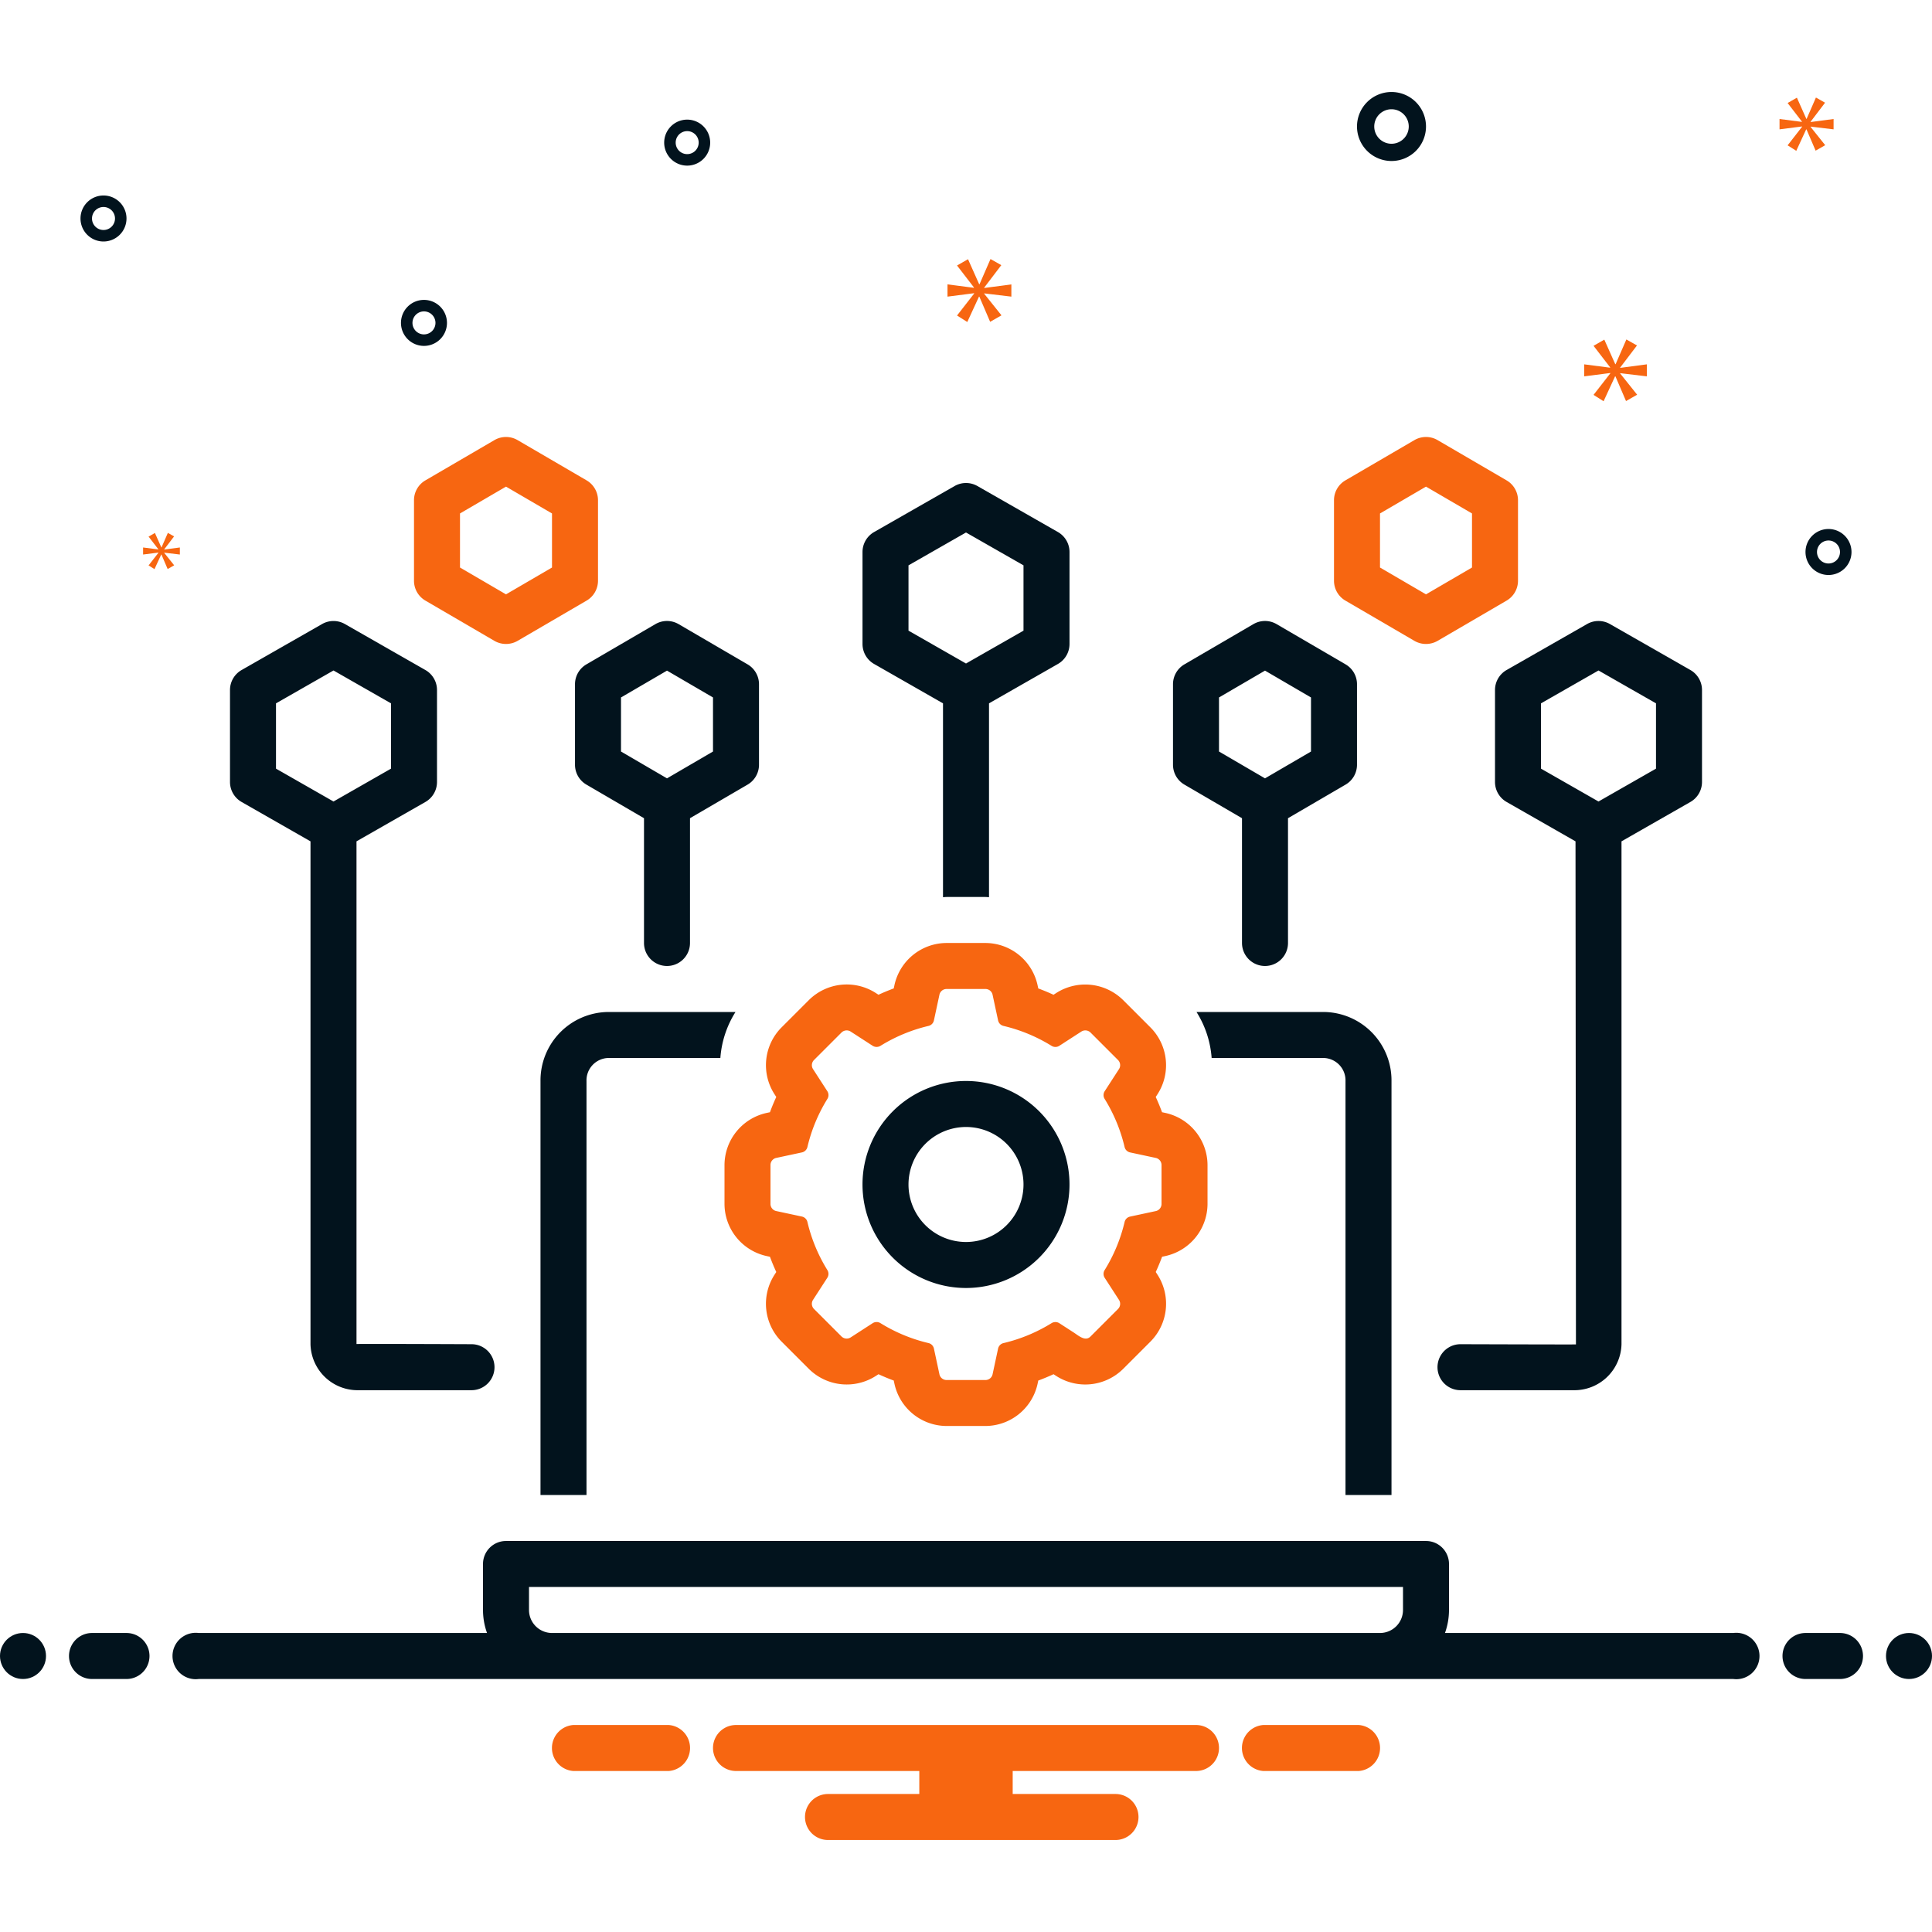 <svg id="Controls" viewBox="0 0 168 168" xmlns="http://www.w3.org/2000/svg">
  <path class="color2d4356 svgShape" d="M76.008 57.736l5.992 3.424V78.018c.102-.004.201-.019.303-.019h3.395c.102 0 .201.015.303.019V61.16l5.992-3.424a2 2 0 001.008-1.736v-8a2 2 0 00-1.008-1.736l-7-4a1.999 1.999 0 00-1.984 0l-7 4a2 2 0 00-1.008 1.736v8A2 2 0 0076.008 57.736zm2.992-8.576l5-2.857 5 2.857v5.679l-5 2.857-5-2.857zM43 118.887a2 2 0 00-2-2s-9.993-.042-10-.013V73.16l5.992-3.424a2 2 0 001.008-1.736v-8a2 2 0 00-1.008-1.736l-7-4a1.999 1.999 0 00-1.984 0l-7 4a2 2 0 00-1.008 1.736v8a2 2 0 001.008 1.736l5.992 3.424v43.727a4.098 4.098 0 004.182 4h9.818A2 2 0 0043 118.887zm-19-57.727l5-2.857 5 2.857v5.679l-5 2.857-5-2.857zM50 59.499v7a2 2 0 00.992 1.728l5.008 2.921V81.999a2 2 0 004 0V71.148l5.008-2.921a2 2 0 00.992-1.728v-7a2 2 0 00-.992-1.728l-6-3.5a2 2 0 00-2.016 0l-6 3.5A2 2 0 0050 59.499zm4 1.149l4-2.333 4 2.333V65.35l-4 2.333-4-2.333z" fill="#02131d"></path>
  <path class="color0bceb2 svgShape" d="M36.992,52.227l6,3.5a2.016,2.016,0,0,0,2.016,0l6-3.5a2,2,0,0,0,.992-1.728v-7a2,2,0,0,0-.992-1.728l-6-3.5a2,2,0,0,0-2.016,0l-6,3.5a2,2,0,0,0-.992,1.728v7A2,2,0,0,0,36.992,52.227Zm3.008-7.579,4-2.333,4,2.333V49.35l-4,2.333-4-2.333Z" fill="#f76611"></path>
  <path class="color2d4356 svgShape" d="M146.992 58.263l-7-4a1.999 1.999 0 00-1.984 0l-7 4a2 2 0 00-1.008 1.736v8a2 2 0 001.008 1.736l5.993 3.425.038 43.745c-.011.015-10.039-.018-10.039-.018a2 2 0 000 4h9.818a4.098 4.098 0 004.182-4V73.16l5.992-3.424a2 2 0 001.008-1.736v-8A2 2 0 00146.992 58.263zm-2.992 8.576l-5 2.857-5-2.857V61.16l5-2.857 5 2.857zM102.992 68.227l5.008 2.921V81.999a2 2 0 004 0V71.148l5.008-2.921a2 2 0 00.992-1.728v-7a2 2 0 00-.992-1.728l-6-3.5a2 2 0 00-2.016 0l-6 3.5a2 2 0 00-.992 1.728v7A2 2 0 00102.992 68.227zm3.008-7.579l4-2.333 4 2.333V65.35l-4 2.333-4-2.333z" fill="#02131d"></path>
  <path class="color0bceb2 svgShape" d="M116.992 52.227l6 3.5a2.015 2.015 0 002.016 0l6-3.5a2 2 0 00.992-1.728v-7a2 2 0 00-.992-1.728l-6-3.5a2 2 0 00-2.016 0l-6 3.5a2 2 0 00-.992 1.728v7A2 2 0 00116.992 52.227zm3.008-7.579l4-2.333 4 2.333V49.35l-4 2.333-4-2.333zM67.502 95.389q-.302.652-.55 1.326l-.283.061a4.658 4.658 0 00-3.669 4.526v3.395a4.658 4.658 0 003.669 4.526l.283.061q.249.673.55 1.326l-.158.244a4.658 4.658 0 00.607 5.795l2.4 2.4a4.677 4.677 0 005.795.606l.245-.158q.652.302 1.326.55l.061.283a4.658 4.658 0 004.526 3.669h3.395a4.658 4.658 0 004.526-3.668l.061-.284q.673-.249 1.326-.55l.244.158a4.673 4.673 0 005.795-.607l2.4-2.4a4.658 4.658 0 00.607-5.794l-.158-.245q.302-.652.55-1.326l.283-.061a4.658 4.658 0 003.669-4.526V101.302a4.658 4.658 0 00-3.668-4.526L101.048 96.715q-.249-.673-.55-1.326l.158-.244a4.658 4.658 0 00-.607-5.795L97.649 86.95a4.686 4.686 0 00-5.794-.607l-.245.158q-.652-.302-1.326-.55l-.061-.283a4.658 4.658 0 00-4.526-3.669H82.303a4.658 4.658 0 00-4.526 3.668l-.061.283q-.673.249-1.326.55l-.244-.158a4.673 4.673 0 00-5.795.607l-2.4 2.4a4.658 4.658 0 00-.607 5.794zm2.233 4.82a.626.626 0 00.476-.474A14.078 14.078 0 0171.945 95.56a.626.626 0 00-.002-.671l-1.24-1.917a.633.633 0 01.077-.793l2.4-2.4a.644.644 0 01.793-.077L75.889 90.942a.645.645 0 00.671.002 14.078 14.078 0 014.176-1.733.626.626 0 00.474-.476l.478-2.229a.633.633 0 01.615-.507h3.395a.633.633 0 01.615.507l.478 2.229a.626.626 0 00.474.476 14.079 14.079 0 014.176 1.733.631.631 0 00.671-.002l1.917-1.24a.645.645 0 01.793.077l2.4 2.4a.633.633 0 01.077.793l-1.24 1.917a.625.625 0 00-.002.671 14.079 14.079 0 011.733 4.176.626.626 0 00.476.474l2.229.478a.633.633 0 01.507.615v3.395a.633.633 0 01-.507.615l-2.229.478a.626.626 0 00-.476.474 14.078 14.078 0 01-1.733 4.176.625.625 0 00.002.671l1.24 1.917a.633.633 0 01-.077.793l-2.4 2.4c-.456.456-1.047-.088-1.45-.349l-1.26-.815a.643.643 0 00-.671-.002 14.078 14.078 0 01-4.176 1.734.626.626 0 00-.474.476l-.478 2.229a.633.633 0 01-.615.507H82.303a.633.633 0 01-.615-.507L81.21 117.264a.626.626 0 00-.474-.476 14.077 14.077 0 01-4.176-1.734.637.637 0 00-.671.002l-1.917 1.24a.644.644 0 01-.793-.077l-2.4-2.4a.633.633 0 01-.077-.793l1.24-1.917a.626.626 0 00.002-.671 14.075 14.075 0 01-1.733-4.176.626.626 0 00-.476-.474l-2.229-.478a.633.633 0 01-.507-.615V101.302a.633.633 0 01.507-.615z" fill="#f76611"></path>
  <path class="color2d4356 svgShape" d="M84 111.999a9 9 0 10-9-9A9 9 0 0084 111.999zm0-14a5 5 0 11-5 5A5.006 5.006 0 0184 97.999zM52.875 87.999a5.95 5.95 0 00-5.875 6.009v35.991h4V94.008a1.948 1.948 0 011.875-2.009h9.765a8.668 8.668 0 011.316-4zM121 129.999V94.008a5.95 5.95 0 00-5.875-6.009H104.044a8.67 8.67 0 011.316 4h9.765a1.948 1.948 0 011.875 2.009v35.991zM121 14a3 3 0 10-3-3A3.003 3.003 0 00121 14zm0-4.5a1.5 1.5 0 11-1.5 1.5A1.501 1.501 0 01121 9.5zM36.867 26.078a2 2 0 102 2A2.002 2.002 0 0036.867 26.078zm0 3a1 1 0 111-1A1.001 1.001 0 0136.867 29.078zM59.755 10.402a2 2 0 102 2A2.002 2.002 0 0059.755 10.402zm0 3a1 1 0 111-1A1.001 1.001 0 0159.755 13.402zM159 46a2 2 0 102 2A2.002 2.002 0 00159 46zm0 3a1 1 0 111-1A1.001 1.001 0 01159 49zM11 19a2 2 0 10-2 2A2.002 2.002 0 0011 19zM8 19a1 1 0 111 1A1.001 1.001 0 018 19z" fill="#02131d"></path>
  <polygon class="color0bceb2 svgShape" points="85.583 25.011 87.07 23.056 86.131 22.524 85.177 24.714 85.145 24.714 84.175 22.539 83.22 23.087 84.691 24.996 84.691 25.027 82.391 24.73 82.391 25.794 84.707 25.497 84.707 25.528 83.22 27.436 84.112 28 85.13 25.794 85.16 25.794 86.099 27.984 87.085 27.421 85.583 25.543 85.583 25.512 87.945 25.794 87.945 24.73 85.583 25.042 85.583 25.011" fill="#f76611"></polygon>
  <polygon class="color0bceb2 svgShape" points="13.777 48.067 12.92 49.166 13.434 49.49 14.02 48.22 14.038 48.22 14.578 49.481 15.146 49.157 14.281 48.075 14.281 48.057 15.641 48.22 15.641 47.607 14.281 47.787 14.281 47.769 15.137 46.643 14.597 46.337 14.047 47.598 14.029 47.598 13.471 46.345 12.92 46.661 13.768 47.76 13.768 47.778 12.443 47.607 12.443 48.22 13.777 48.049 13.777 48.067" fill="#f76611"></polygon>
  <polygon class="color0bceb2 svgShape" points="143.203 32.726 143.203 31.682 140.887 31.989 140.887 31.959 142.345 30.04 141.424 29.519 140.488 31.667 140.457 31.667 139.506 29.534 138.569 30.071 140.012 31.944 140.012 31.974 137.755 31.682 137.755 32.726 140.027 32.435 140.027 32.465 138.569 34.337 139.443 34.89 140.442 32.726 140.472 32.726 141.393 34.875 142.36 34.322 140.887 32.48 140.887 32.45 143.203 32.726" fill="#f76611"></polygon>
  <polygon class="color0bceb2 svgShape" points="157.443 10.586 158.701 8.931 157.907 8.481 157.099 10.334 157.072 10.334 156.252 8.494 155.444 8.958 156.689 10.573 156.689 10.599 154.742 10.348 154.742 11.248 156.702 10.996 156.702 11.023 155.444 12.638 156.198 13.115 157.06 11.248 157.085 11.248 157.88 13.101 158.714 12.625 157.443 11.036 157.443 11.009 159.442 11.248 159.442 10.348 157.443 10.612 157.443 10.586" fill="#f76611"></polygon>
  <circle class="color2d4356 svgShape" fill="#02131d" r="2" cy="144" cx="2"></circle>
  <path class="color2d4356 svgShape" d="M11 142H8a2 2 0 000 4h3a2 2 0 000-4zM160 142h-3a2 2 0 000 4h3a2 2 0 000-4z" fill="#02131d"></path>
  <circle class="color2d4356 svgShape" fill="#02131d" r="2" cy="144" cx="166"></circle>
  <path class="color0bceb2 svgShape" d="M118.154 150h-8.308a2.006 2.006 0 000 4h8.308a2.006 2.006 0 000-4zM58.154 150H49.846a2.006 2.006 0 000 4h8.308a2.006 2.006 0 000-4zM104 150H64a2 2 0 000 4H79.94v2H72a2 2 0 000 4H97a2 2 0 000-4H88.06v-2H104a2 2 0 000-4z" fill="#f76611"></path>
  <path class="color2d4356 svgShape" d="M150.721,142H125.65a5.96,5.96,0,0,0,.35-2.001v-4a2,2,0,0,0-2-2h-80a2,2,0,0,0-2,2v4A5.96,5.96,0,0,0,42.35,142H17.279a2.017,2.017,0,1,0,0,4H150.721a2.017,2.017,0,1,0,0-4ZM46,137.999h76v2a2.002,2.002,0,0,1-2,2h-72a2.002,2.002,0,0,1-2-2Z" fill="#02131d"></path>
</svg>
